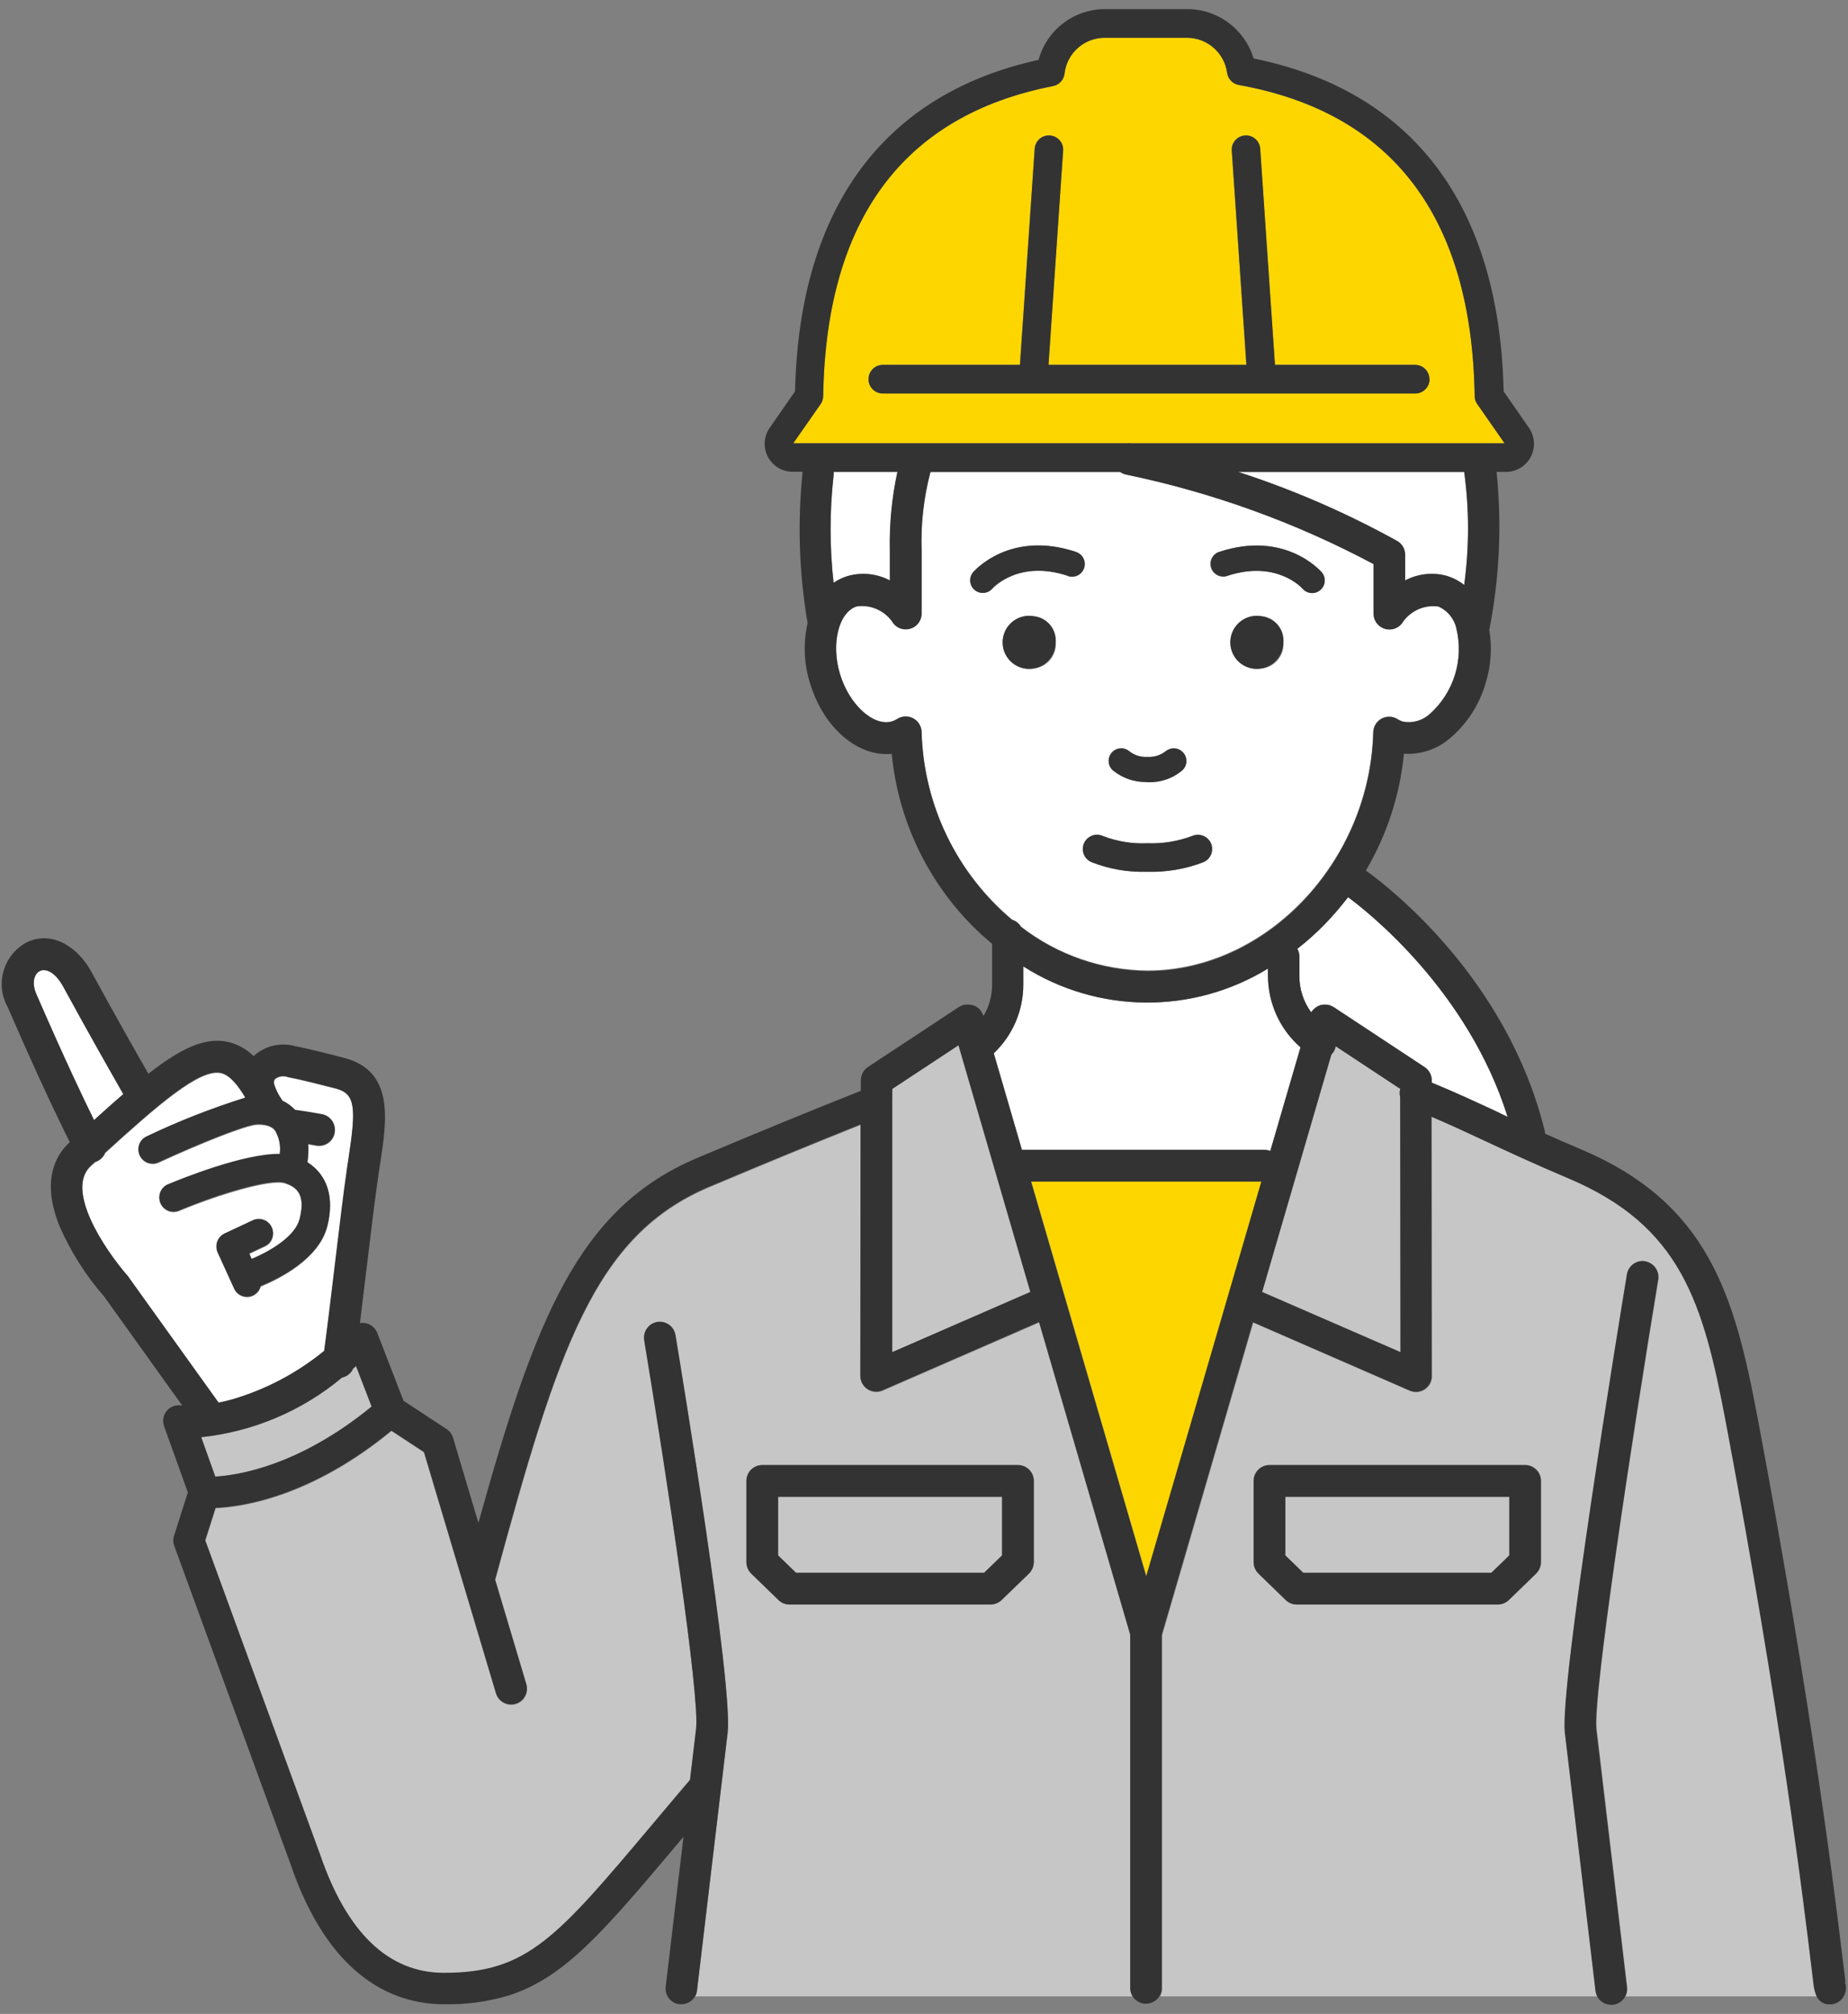<svg xmlns="http://www.w3.org/2000/svg" width="134" height="146" viewBox="0 0 134 146">
    <rect x="0" y="0" width="134" height="146" fill="#808080" stroke="none"/>
    <path d="M83.12,114.28l8.35-28.62h-16.69l8.35,28.62Z" style="fill:#fdd600;stroke-width:0px"/>
    <path d="M96.54,76.44l-5.02,17.21,10.03,4.36-.02-18.49c-.05-.19-.05-.39,0-.58v-.02l-4.68-3.09c-.03.19-.11.37-.23.52-.02.03-.05.05-.08.08Z" style="fill:#c6c6c6;stroke-width:0px"/>
    <path d="M91.69,83.36c.15,0,.29.03.42.08l2.19-7.51c-1.5-1.32-2.36-3.22-2.36-5.21v-.5c-5.46,3.34-12.34,3.27-17.74-.16v1.31c0,1.89-.77,3.69-2.14,4.99l2.04,7h17.59Z" style="fill:#fff;stroke-width:0px"/>
    <path d="M81.97,118.54l-6.61-22.66-11.36,4.95c-.58.25-1.26-.02-1.51-.6-.06-.14-.09-.3-.09-.45v-18.22c-3.41,1.37-6.79,2.75-10.95,4.51-8.37,3.53-10.98,11.75-15.54,28.48l2.26,7.57c.18.61-.16,1.25-.77,1.43s-1.25-.16-1.43-.77l-5.22-17.48-2.36-1.55c-5.8,4.77-10.75,5.51-12.75,5.6l-.75,2.35,8.31,22.73c1.96,5.73,4.98,8.63,9,8.63h0c6.06,0,8.18-2.53,15.21-10.88.81-.96,1.68-2,2.63-3.11l.44-3.69c.28-2.31-2.09-18.12-3.76-28.18-.11-.62.31-1.22.93-1.33.62-.11,1.22.31,1.33.93,0,0,0,.02,0,.02.43,2.6,4.19,25.46,3.78,28.83l-2.22,18.68c-.02.14-.06.28-.12.4h31.7c-.09-.17-.14-.35-.14-.54v-25.65ZM74.96,113.25c0,.31-.13.61-.35.83l-1.98,1.92c-.21.21-.5.32-.8.32h-14.57c-.3,0-.59-.12-.8-.32l-1.98-1.92c-.22-.22-.35-.51-.35-.83v-5.89c0-.63.52-1.15,1.15-1.15h18.54c.63,0,1.15.51,1.15,1.15h0s0,5.89,0,5.89Z" style="fill:#c6c6c6;stroke-width:0px"/>
    <path d="M4.59,71.54c-.58-1.08-1.27-1.35-1.69-1.15s-.63.84-.26,1.69c2.05,4.71,3.43,7.61,4.18,9.12.76-.69,1.47-1.31,2.12-1.88-.72-1.25-2.44-4.28-4.35-7.78Z" style="fill:#fff;stroke-width:0px"/>
    <path d="M99.57,53.07c.02-.63.54-1.14,1.18-1.12.21,0,.42.07.59.18.11.07.24.13.37.17.71.14,1.44-.07,1.97-.56,1.74-1.56,2.47-3.95,1.91-6.22-.16-.7-.65-1.28-1.31-1.57-1.05-.14-2.09.35-2.65,1.25-.4.49-1.13.56-1.62.16-.27-.22-.42-.55-.42-.89v-3.59c-5.64-3.01-11.68-5.19-17.94-6.49-.15-.03-.3-.1-.43-.19h-13.76c-.49,1.86-.7,3.79-.64,5.71v4.55c0,.63-.51,1.15-1.15,1.15-.34,0-.67-.15-.89-.42-.56-.9-1.6-1.39-2.65-1.25-1.33.41-1.9,2.72-1.22,4.94s2.45,3.81,3.78,3.4c.13-.04.25-.1.36-.17.53-.34,1.24-.19,1.59.35.11.18.18.38.18.59.14,5.26,2.53,10.21,6.56,13.6.27.08.5.27.65.51,2.62,2.04,5.84,3.16,9.17,3.19,8.64,0,16.14-7.93,16.37-17.31ZM91.46,48.47c-1.05.18-2.04-.52-2.22-1.57-.18-1.05.52-2.04,1.57-2.22,1.05-.18,2.04.52,2.22,1.57.02.11.03.22.03.32.08.96-.64,1.81-1.6,1.9h0ZM88.41,40.01c4.75-1.57,7.32,1.35,7.43,1.47.33.38.29.96-.09,1.29-.38.33-.96.29-1.29-.09-.09-.1-1.93-2.1-5.47-.93-.48.17-1-.07-1.18-.55s.07-1,.55-1.18c.02,0,.03-.01.05-.02h0ZM80.61,54.6c.32-.39.9-.44,1.29-.12.37.29.83.43,1.3.4.47.03.94-.11,1.31-.4.38-.33.96-.29,1.29.09.33.38.29.96-.09,1.29,0,0-.02.02-.03.02-.69.56-1.55.85-2.44.82h-.09c-.88.02-1.74-.27-2.42-.82-.39-.32-.45-.9-.12-1.29,0,0,0,0,0,0h0ZM74.95,48.47c-1.05.18-2.04-.52-2.22-1.57-.18-1.05.52-2.04,1.57-2.22,1.05-.18,2.04.52,2.22,1.57.02.11.03.22.03.32.08.96-.64,1.81-1.6,1.9h0ZM77.43,41.75c-3.55-1.17-5.39.85-5.47.93-.18.2-.43.31-.69.31-.51,0-.92-.41-.92-.91,0-.22.08-.43.22-.59.11-.12,2.68-3.04,7.43-1.47.49.14.76.65.62,1.14-.14.49-.65.76-1.14.62-.02,0-.04-.01-.05-.02h0ZM83.13,63.2c-1.36.04-2.72-.2-3.99-.7-.52-.23-.76-.83-.54-1.36.23-.52.83-.76,1.36-.53,1.03.4,2.14.58,3.24.53,1.11.04,2.21-.14,3.25-.53.52-.23,1.13.01,1.36.53.23.52-.01,1.13-.54,1.36-1.3.5-2.68.74-4.07.7h-.07Z" style="fill:#fff;stroke-width:0px"/>
    <path d="M60.45,34.47c-.29,2.58-.29,5.19,0,7.78.31-.21.66-.38,1.02-.49,1.02-.29,2.12-.18,3.06.32v-2.16c-.04-1.92.15-3.84.55-5.71h-4.62c0,.09,0,.18-.02.26Z" style="fill:#fff;stroke-width:0px"/>
    <path d="M82.02,32.14h27.08l-1.98-2.84c-.12-.17-.18-.37-.19-.57-.2-12.97-5.96-20.57-17.11-22.57-.44-.08-.78-.43-.84-.88-.2-1.45-1.44-2.53-2.9-2.54h-5.98c-1.49,0-2.75,1.12-2.91,2.6-.05.45-.39.81-.83.9-10.86,2.12-16.47,9.69-16.67,22.49,0,.21-.07.41-.19.57l-1.98,2.83h24.2c.1-.01.2-.01.3,0ZM62.97,27.49c0-.57.46-1.04,1.04-1.04h9.94l1.07-15.67c.04-.57.53-1,1.1-.96.57.04,1,.53.96,1.1h0l-1.06,15.53h14.35l-1.06-15.53c-.04-.57.39-1.06.96-1.1.57-.04,1.06.39,1.1.96l1.07,15.67h10.17c.57,0,1.03.46,1.03,1.04,0,.57-.46,1.03-1.03,1.03h-38.6c-.57,0-1.04-.46-1.04-1.03h0s0,0,0,0Z" style="fill:#fdd600;stroke-width:0px"/>
    <path d="M110.01,31.61l-.85.59h0l.85-.59Z" style="fill:#fff;stroke-width:0px"/>
    <path d="M56.42,112.76l1.3,1.26h13.64l1.3-1.26v-4.25h-16.24v4.25Z" style="fill:#c6c6c6;stroke-width:0px"/>
    <path d="M101.89,40.21v1.87c.94-.5,2.04-.62,3.06-.32.44.14.86.36,1.22.65.37-2.72.37-5.48,0-8.19h-16.39c3.99,1.29,7.85,2.97,11.52,5,.36.2.58.59.58,1Z" style="fill:#fff;stroke-width:0px"/>
    <path d="M25.16,84.79c.04-.27.08-.54.12-.8.56-3.65.51-4.69-.93-5.06-2.68-.7-3.32-.8-3.34-.8s-.07-.01-.1-.02c-.32-.12-.68-.08-.95.12-.1.11-.12.27-.07.41h0c.13.39.31.75.53,1.08.02.03.04.07.06.1.35.16.67.39.93.68h.03c1.1.15,1.89.3,1.92.31.62.12,1.03.72.91,1.35-.1.54-.58.93-1.13.93-.07,0-.15,0-.22-.02,0,0-.21-.04-.56-.1.03.44,0,.89-.06,1.32,1.44.91,1.97,2.54,1.44,4.63-.61,2.38-3.51,3.82-4.83,4.36-.15.55-.71.88-1.26.73-.3-.08-.55-.29-.67-.57l-1.19-2.61c-.23-.51-.01-1.12.5-1.36l2.05-.96c.52-.24,1.13-.02,1.37.5.24.52.02,1.13-.5,1.37l-1.13.53.18.4c1.5-.63,3.17-1.7,3.47-2.89.47-1.83-.24-2.35-1.07-2.62-1-.33-4.77.79-7.69,2.01-.53.21-1.13-.05-1.34-.58-.2-.51.03-1.1.54-1.32.99-.42,5.49-2.24,8.12-2.21.09-.6-.04-1.21-.35-1.73-.09-.11-.38-.44-1.28-.42-.81.02-4.27,1.42-7.15,2.75-.52.24-1.13.01-1.37-.5s-.01-1.13.5-1.37h0c2.31-1.1,4.7-2.04,7.15-2.81,0-.02-.02-.05-.03-.08-.96-1.61-1.61-1.71-1.82-1.74-1.55-.23-4.52,2.35-8.31,5.8-.03.08-.08.16-.13.24-.15.2-.36.35-.6.43l-.3.27c-1.89,1.72.94,6,2.7,8.03.02.03.05.06.07.08l6.47,9.03s.02.03.03.04c.29-.06.6-.13.93-.22,2.46-.71,4.74-1.91,6.72-3.53.2-1.44.48-3.76.75-6.02.34-2.78.69-5.66.9-7.15Z" style="fill:#fff;stroke-width:0px"/>
    <path d="M131.37,142.59c-.54-4.5-2.2-18.21-6.19-39.4-1.65-8.74-3.24-14.3-11.49-17.77-2.34-.99-4.23-1.87-5.89-2.64-1.39-.65-2.64-1.23-3.98-1.8l.02,18.8c0,.63-.51,1.15-1.15,1.15-.16,0-.31-.03-.45-.09l-11.36-4.95-6.61,22.66v25.64c0,.19-.05.37-.14.54h31.7c-.07-.12-.11-.26-.12-.4l-2.22-18.69c-.41-3.37,3.99-30.21,4.5-33.27.12-.62.71-1.03,1.34-.92.6.11,1.01.68.93,1.29-1.96,11.85-4.77,30.31-4.48,32.62l2.21,18.7c.03.23-.02.46-.12.67h13.89c-.12-.26-.19-.54-.21-.83-.03-.29-.09-.73-.15-1.31ZM111.74,113.25c0,.31-.13.61-.35.83l-1.98,1.92c-.21.21-.5.32-.8.32h-14.57c-.3,0-.59-.12-.8-.32l-1.98-1.92c-.22-.22-.35-.51-.35-.83v-5.89c0-.63.51-1.15,1.15-1.15h18.54c.63,0,1.15.51,1.15,1.15v5.89Z" style="fill:#c6c6c6;stroke-width:0px"/>
    <path d="M97.75,65.02c-.54.72-1.13,1.4-1.77,2.05-.6.61-1.24,1.17-1.91,1.7.1.17.15.36.15.56v1.4c0,.95.29,1.89.86,2.65,0-.01.01-.03.02-.04s.02-.03.03-.04c.03-.03.05-.07.08-.1.02-.02.05-.05.07-.07.03-.03.07-.05.1-.08.03-.02.05-.04.08-.06.03-.02.07-.04.11-.06.03-.01.06-.03.09-.04.04-.01.08-.03.12-.04.03,0,.06-.02.09-.02.04,0,.08-.01.12-.01h.11s.07,0,.11,0c.04,0,.08.01.12.02.02,0,.04,0,.05.01s.03.01.05.02c.04.01.07.03.11.05.04.02.07.04.11.06.02,0,.03.01.05.02l6.61,4.36c.32.21.51.57.51.96v.16c1.75.72,3.31,1.45,4.95,2.21l.55.26c-2.89-9.18-10.14-14.88-11.58-15.94Z" style="fill:#fff;stroke-width:0px"/>
    <path d="M25.61,99.21c-.15.34-.45.58-.81.66-2.9,2.42-6.46,3.93-10.22,4.32l1.02,2.85c1.66-.09,6.09-.78,11.34-5.08l-1.13-2.93c-.07.06-.13.12-.2.18Z" style="fill:#c6c6c6;stroke-width:0px"/>
    <path d="M93.2,112.76l1.3,1.26h13.64l1.3-1.26v-4.25h-16.24v4.25Z" style="fill:#c6c6c6;stroke-width:0px"/>
    <path d="M74.72,93.66l-5.21-17.89-4.8,3.17v19.09s10.02-4.37,10.02-4.37Z" style="fill:#c6c6c6;stroke-width:0px"/>
    <path d="M133.82,143.69c-.04-.29-.1-.8-.17-1.38-.55-4.52-2.2-18.29-6.21-39.55-1.68-8.93-3.59-15.56-12.85-19.46-.93-.39-1.76-.76-2.55-1.11,0-.06-.01-.11-.02-.17-2.73-11.15-11.39-17.77-12.98-18.91,1.53-2.59,2.47-5.48,2.76-8.47,1.21.08,2.41-.32,3.33-1.11,1.23-1.04,2.13-2.42,2.58-3.96.4-1.26.5-2.6.28-3.9.74-3.77.92-7.64.53-11.46h.68c1.12,0,2.03-.91,2.03-2.03,0-.41-.13-.82-.36-1.16h0l-1.84-2.65c-.3-13.46-6.56-21.78-18.13-24.13-.64-2.12-2.58-3.57-4.79-3.58h-5.98c-2.25,0-4.23,1.5-4.82,3.68-11.26,2.47-17.36,10.77-17.66,24.03l-1.84,2.65c-.64.92-.41,2.18.51,2.82.34.24.74.36,1.16.36h.72c-.38,3.65-.26,7.34.36,10.97-.33,1.46-.27,2.97.19,4.4.99,3.24,3.49,5.32,5.91,5.08.45,4.68,2.5,9.07,5.8,12.42.47.48.97.93,1.48,1.35v2.94c0,.81-.21,1.61-.63,2.3v-.03s-.02-.03-.03-.05c-.01-.04-.03-.08-.05-.11-.02-.03-.04-.07-.06-.1,0-.01-.02-.03-.02-.05s-.02-.03-.03-.04c-.02-.03-.05-.07-.08-.1-.02-.03-.05-.05-.07-.07s-.06-.05-.09-.07-.06-.04-.09-.06-.06-.04-.1-.05-.06-.03-.1-.04-.07-.02-.11-.03-.07-.02-.1-.02c-.04,0-.08,0-.12-.01h-.11s-.07,0-.11,0c-.04,0-.08.01-.12.02-.02,0-.04,0-.05,0s-.03.01-.05.02c-.04.01-.07.03-.11.04-.04.02-.07.04-.11.06-.02,0-.03.01-.05.02l-6.61,4.36c-.32.21-.51.57-.52.96v.77c-3.74,1.48-7.33,2.96-11.85,4.86-8.66,3.65-11.78,11.73-15.88,26.46l-1.84-6.17c-.08-.26-.24-.48-.47-.63l-3.12-2.05-1.9-4.91c-.19-.51-.72-.81-1.26-.72.14-1.12.29-2.4.45-3.71.33-2.77.68-5.63.9-7.09.04-.27.08-.53.12-.79.48-3.14,1.03-6.69-2.62-7.64-2.46-.64-3.29-.8-3.52-.84-1.07-.31-2.22-.04-3.04.71-.57-.56-1.3-.94-2.09-1.07-1.58-.24-3.24.56-5.54,2.35-.8-1.39-2.39-4.19-4.14-7.4-.91-1.68-2.78-3.06-4.71-2.11-1.66.91-2.28,3-1.36,4.66,0,0,0,0,0,0,1.71,3.95,2.94,6.58,3.67,8.09.35.73.62,1.29.84,1.72h0c-1.06.97-2.06,2.82-.74,6.1.81,1.85,1.9,3.57,3.23,5.09l5.66,7.9h-.07c-.63-.1-1.21.33-1.3.96-.03.19,0,.38.06.55l1.72,4.79-1,3.15c-.08.24-.07.5.02.74l8.43,23.07c1.72,5.04,4.35,8.27,7.72,9.54,1.1.41,2.27.62,3.44.61h0c1.55.03,3.09-.18,4.57-.61,4.13-1.28,6.98-4.67,12.38-11.08l.38-.45-1.29,10.87c-.07.63.37,1.2,1,1.27.05,0,.09,0,.14,0,.42,0,.81-.24,1.01-.61.07-.12.11-.26.12-.4l2.22-18.67c.42-3.37-3.35-26.24-3.78-28.83-.1-.63-.68-1.05-1.31-.96-.63.1-1.05.68-.96,1.31,0,0,0,.02,0,.02,1.67,10.06,4.05,25.87,3.76,28.18l-.44,3.69c-.95,1.11-1.82,2.15-2.63,3.11-7.03,8.35-9.15,10.88-15.21,10.88h0c-4.02,0-7.05-2.9-9-8.63l-8.31-22.73.75-2.35c2-.09,6.95-.84,12.75-5.6l2.36,1.55,5.22,17.48c.18.61.82.95,1.43.77s.95-.82.77-1.43l-2.26-7.57c4.56-16.73,7.17-24.96,15.54-28.49,4.16-1.75,7.54-3.14,10.96-4.51l-.02,18.22c0,.63.51,1.15,1.15,1.15.16,0,.31-.03.45-.09l11.36-4.95,6.61,22.66v25.65c.02.63.55,1.13,1.18,1.11.61-.02,1.09-.51,1.11-1.11v-25.64l6.61-22.66,11.36,4.95c.58.25,1.26-.02,1.51-.6.06-.14.09-.3.09-.45l-.02-18.8c1.34.57,2.59,1.15,3.98,1.8,1.66.78,3.55,1.65,5.89,2.64,8.25,3.47,9.84,9.03,11.49,17.77,3.99,21.19,5.65,34.9,6.19,39.4.07.58.12,1.01.16,1.31.03.29.1.56.21.83.17.38.55.63.97.61h.08c.4-.03.75-.25.94-.6.1-.18.15-.39.15-.6,0-.15-.02-.3-.08-.44ZM2.64,72.08c-.37-.84-.15-1.49.26-1.69s1.1.07,1.69,1.15c1.91,3.51,3.64,6.53,4.35,7.78-.66.56-1.36,1.19-2.12,1.88-.75-1.51-2.13-4.41-4.18-9.12ZM9.36,92.62s-.04-.06-.07-.09c-1.76-2.02-4.59-6.3-2.7-8.03l.3-.27c.24-.07.45-.22.6-.43.05-.07.1-.15.13-.24,3.79-3.45,6.77-6.04,8.31-5.8.21.03.86.13,1.82,1.74,0,.02.02.05.03.07-2.45.77-4.83,1.7-7.15,2.81-.52.24-.74.85-.5,1.37.24.52.85.74,1.37.5,2.88-1.33,6.34-2.73,7.15-2.75.9-.03,1.19.31,1.28.42.31.52.44,1.13.35,1.73-2.63-.03-7.13,1.8-8.12,2.21-.52.23-.75.84-.52,1.36.22.51.81.74,1.32.54,2.92-1.23,6.69-2.35,7.69-2.01.83.28,1.54.79,1.07,2.62-.3,1.2-1.97,2.26-3.47,2.89l-.18-.4,1.13-.53c.52-.24.74-.86.5-1.37-.24-.52-.86-.74-1.37-.5h0l-2.05.96c-.51.24-.73.85-.5,1.36l1.19,2.61c.23.52.84.75,1.36.52.28-.13.49-.38.57-.68,1.32-.54,4.23-1.97,4.83-4.35.53-2.09,0-3.72-1.44-4.63.06-.44.08-.88.06-1.32.35.06.56.1.56.1.07.01.15.02.22.02.63,0,1.15-.51,1.15-1.15,0-.55-.39-1.03-.93-1.13-.03,0-.82-.16-1.92-.31h-.03c-.26-.28-.58-.51-.93-.68-.02-.03-.03-.07-.06-.1-.23-.33-.41-.69-.53-1.07h0c-.05-.14-.03-.3.07-.41.28-.2.63-.25.95-.12.03,0,.07.01.1.02s.67.11,3.34.8c1.44.37,1.49,1.41.93,5.06-.04.27-.08.53-.12.8-.22,1.49-.57,4.36-.9,7.15-.27,2.26-.55,4.58-.75,6.02-1.98,1.62-4.27,2.82-6.72,3.53-.33.09-.64.16-.93.22,0-.01-.02-.03-.03-.04l-6.48-9.03ZM15.61,107.04l-1.02-2.85c3.76-.4,7.31-1.9,10.21-4.32.36-.08.66-.32.81-.66.07-.06.14-.11.21-.17l1.13,2.93c-5.25,4.3-9.68,4.98-11.34,5.08ZM106.17,42.41c-.36-.29-.78-.51-1.22-.65-1.02-.29-2.12-.18-3.06.32v-1.87c0-.41-.22-.8-.59-1-3.67-2.03-7.53-3.71-11.52-5h16.39c.37,2.72.37,5.47,0,8.19h0ZM110,31.62l-.85.59h0l.85-.59ZM57.52,32.14l1.98-2.84c.12-.17.18-.37.19-.57.2-12.8,5.81-20.37,16.67-22.49.44-.09.78-.45.83-.9.17-1.48,1.42-2.6,2.91-2.6h5.98c1.46,0,2.7,1.09,2.9,2.54.06.44.4.8.84.88,11.16,2,16.91,9.6,17.11,22.57,0,.21.07.41.19.57l1.98,2.84h-27.08c-.1-.01-.2-.01-.3,0h-24.2ZM65.07,34.21c-.41,1.88-.59,3.79-.55,5.71v2.16c-.94-.5-2.04-.61-3.06-.32-.36.11-.71.28-1.02.49-.29-2.58-.29-5.19,0-7.78.01-.09.02-.17.01-.26h4.62ZM66.83,53.07c-.02-.63-.54-1.14-1.18-1.12-.21,0-.42.07-.59.18-.11.07-.24.13-.36.17-1.33.41-3.1-1.18-3.78-3.4s-.11-4.53,1.22-4.94c1.05-.14,2.09.35,2.65,1.25.4.49,1.13.56,1.62.16.27-.22.42-.55.42-.89v-4.55c-.07-1.92.15-3.85.64-5.71h13.76c.13.09.27.16.43.19,6.26,1.3,12.3,3.48,17.94,6.49v3.59c0,.63.51,1.15,1.15,1.15.34,0,.67-.15.89-.42.56-.9,1.6-1.39,2.65-1.25.66.28,1.15.87,1.31,1.57.56,2.27-.17,4.66-1.91,6.22-.53.49-1.26.7-1.97.56-.13-.04-.25-.1-.37-.17-.53-.34-1.24-.19-1.59.35-.11.18-.18.38-.18.59-.23,9.38-7.73,17.31-16.37,17.31-3.32-.04-6.54-1.16-9.17-3.19-.14-.25-.38-.43-.65-.51-4.03-3.39-6.41-8.34-6.56-13.6h0ZM74.2,71.37v-1.31c5.4,3.44,12.28,3.5,17.74.16v.5c0,2,.86,3.9,2.36,5.21l-2.19,7.51c-.13-.05-.28-.08-.42-.08h-17.59l-2.04-7c1.37-1.3,2.15-3.11,2.14-5h0ZM64.69,98.03v-18.12s.01-.97.01-.97l4.8-3.16,5.21,17.88-10.03,4.37ZM74.77,85.66h16.69l-8.35,28.62-8.35-28.62ZM91.52,93.66l5.02-17.21s.05-.05.08-.08c.12-.15.2-.33.23-.52l4.68,3.09v.02c-.05.19-.05.39,0,.58l.02,18.49-10.03-4.36ZM108.77,80.7c-1.64-.76-3.2-1.49-4.95-2.21v-.16c0-.38-.19-.74-.51-.96l-6.61-4.36s-.03-.01-.05-.02c-.03-.02-.07-.04-.11-.06-.04-.02-.07-.03-.11-.04-.02,0-.03-.01-.05-.02s-.04,0-.05,0c-.08-.02-.15-.03-.23-.03h-.11s-.08,0-.12.01c-.03,0-.06.01-.09.02-.04,0-.08.02-.12.04-.03.01-.06.02-.09.04-.04.02-.07.04-.11.06-.03.02-.06.04-.08.06-.03.02-.07.05-.1.08-.02.02-.05.05-.07.07-.03.03-.06.07-.08.1-.01.01-.02.03-.03.04s-.01.03-.02.04c-.57-.77-.87-1.7-.86-2.65v-1.4c0-.2-.05-.39-.15-.56.67-.52,1.31-1.09,1.91-1.7.63-.64,1.22-1.33,1.77-2.04,1.44,1.06,8.69,6.76,11.57,15.93l-.55-.26Z" style="fill:#333;stroke-width:0px"/>
    <path d="M119.29,91.43c-.62-.1-1.21.32-1.32.94-.5,3.05-4.91,29.9-4.5,33.27l2.22,18.69c.07.58.56,1.01,1.14,1.01.05,0,.09,0,.14,0,.63-.08,1.07-.65,1-1.27l-2.22-18.69c-.28-2.3,2.53-20.77,4.48-32.62.1-.62-.32-1.21-.94-1.32Z" style="fill:#333;stroke-width:0px"/>
    <path d="M110.59,106.21h-18.54c-.63,0-1.15.51-1.15,1.15h0v5.89c0,.31.13.61.35.83l1.98,1.92c.21.21.5.32.8.32h14.57c.3,0,.59-.12.8-.32l1.98-1.92c.22-.22.35-.51.35-.83v-5.89c0-.64-.52-1.15-1.15-1.15ZM109.44,112.76l-1.3,1.26h-13.64l-1.3-1.26v-4.25h16.24v4.25Z" style="fill:#333;stroke-width:0px"/>
    <path d="M73.81,106.21h-18.54c-.63,0-1.15.51-1.15,1.15h0v5.89c0,.31.13.61.35.83l1.98,1.92c.21.21.5.32.8.32h14.57c.3,0,.59-.12.8-.32l1.99-1.92c.22-.22.35-.51.35-.83v-5.89c0-.63-.51-1.15-1.15-1.15h0ZM72.66,112.76l-1.3,1.26h-13.64l-1.3-1.26v-4.25h16.24v4.25Z" style="fill:#333;stroke-width:0px"/>
    <path d="M103.65,27.49c0-.57-.46-1.04-1.04-1.04h-10.16l-1.07-15.67c-.04-.57-.53-1-1.1-.96-.57.04-1,.53-.96,1.1h0l1.06,15.53h-14.35l1.06-15.53c.04-.57-.39-1.06-.96-1.1-.57-.04-1.06.39-1.1.96l-1.07,15.67h-9.94c-.57,0-1.04.46-1.04,1.04s.46,1.04,1.04,1.04h38.6c.57,0,1.04-.46,1.04-1.03h0Z" style="fill:#333;stroke-width:0px"/>
    <path d="M79.14,62.5c1.27.5,2.62.74,3.99.7h.07c1.39.04,2.78-.2,4.07-.7.52-.23.76-.83.54-1.36-.23-.52-.83-.76-1.36-.54h0c-1.04.39-2.14.57-3.25.53-1.1.05-2.21-.13-3.24-.53-.52-.23-1.13.01-1.36.54-.23.52.01,1.13.54,1.36Z" style="fill:#333;stroke-width:0px"/>
    <path d="M77.42,41.75c.48.17,1-.07,1.18-.55s-.07-1-.55-1.18c-.02,0-.03-.01-.05-.02-4.75-1.57-7.32,1.35-7.43,1.47-.33.38-.29.96.09,1.29.38.33.96.29,1.29-.09.08-.09,1.92-2.1,5.47-.93Z" style="fill:#333;stroke-width:0px"/>
    <path d="M88.98,41.75c3.54-1.16,5.38.83,5.47.93.33.38.91.43,1.29.09.38-.33.43-.91.09-1.29-.11-.12-2.68-3.04-7.43-1.47-.48.17-.72.7-.55,1.18.17.46.66.7,1.12.57h0Z" style="fill:#333;stroke-width:0px"/>
    <path d="M83.15,56.71h.09c.89.03,1.75-.26,2.44-.82.4-.32.46-.89.15-1.29-.32-.4-.89-.46-1.29-.15,0,0-.02.02-.03.02-.38.29-.84.43-1.31.4-.47.03-.93-.11-1.3-.4-.38-.33-.96-.29-1.29.09-.33.38-.29.96.09,1.29,0,0,.02.02.03.02.69.55,1.55.84,2.43.82Z" style="fill:#333;stroke-width:0px"/>
    <path d="M91.46,44.67c-1.05-.18-2.04.52-2.22,1.57-.18,1.05.52,2.04,1.57,2.22,1.05.18,2.04-.52,2.22-1.57.02-.11.03-.22.03-.32.08-.96-.64-1.81-1.6-1.9Z" style="fill:#333;stroke-width:0px"/>
    <path d="M74.95,44.67c-1.05-.18-2.04.52-2.22,1.57-.18,1.05.52,2.04,1.57,2.22,1.05.18,2.04-.52,2.22-1.57.02-.11.03-.22.03-.32.08-.96-.64-1.81-1.6-1.9Z" style="fill:#333;stroke-width:0px"/>
    <rect width="134" height="146" style="fill:none;stroke-width:0px"/>
</svg>
